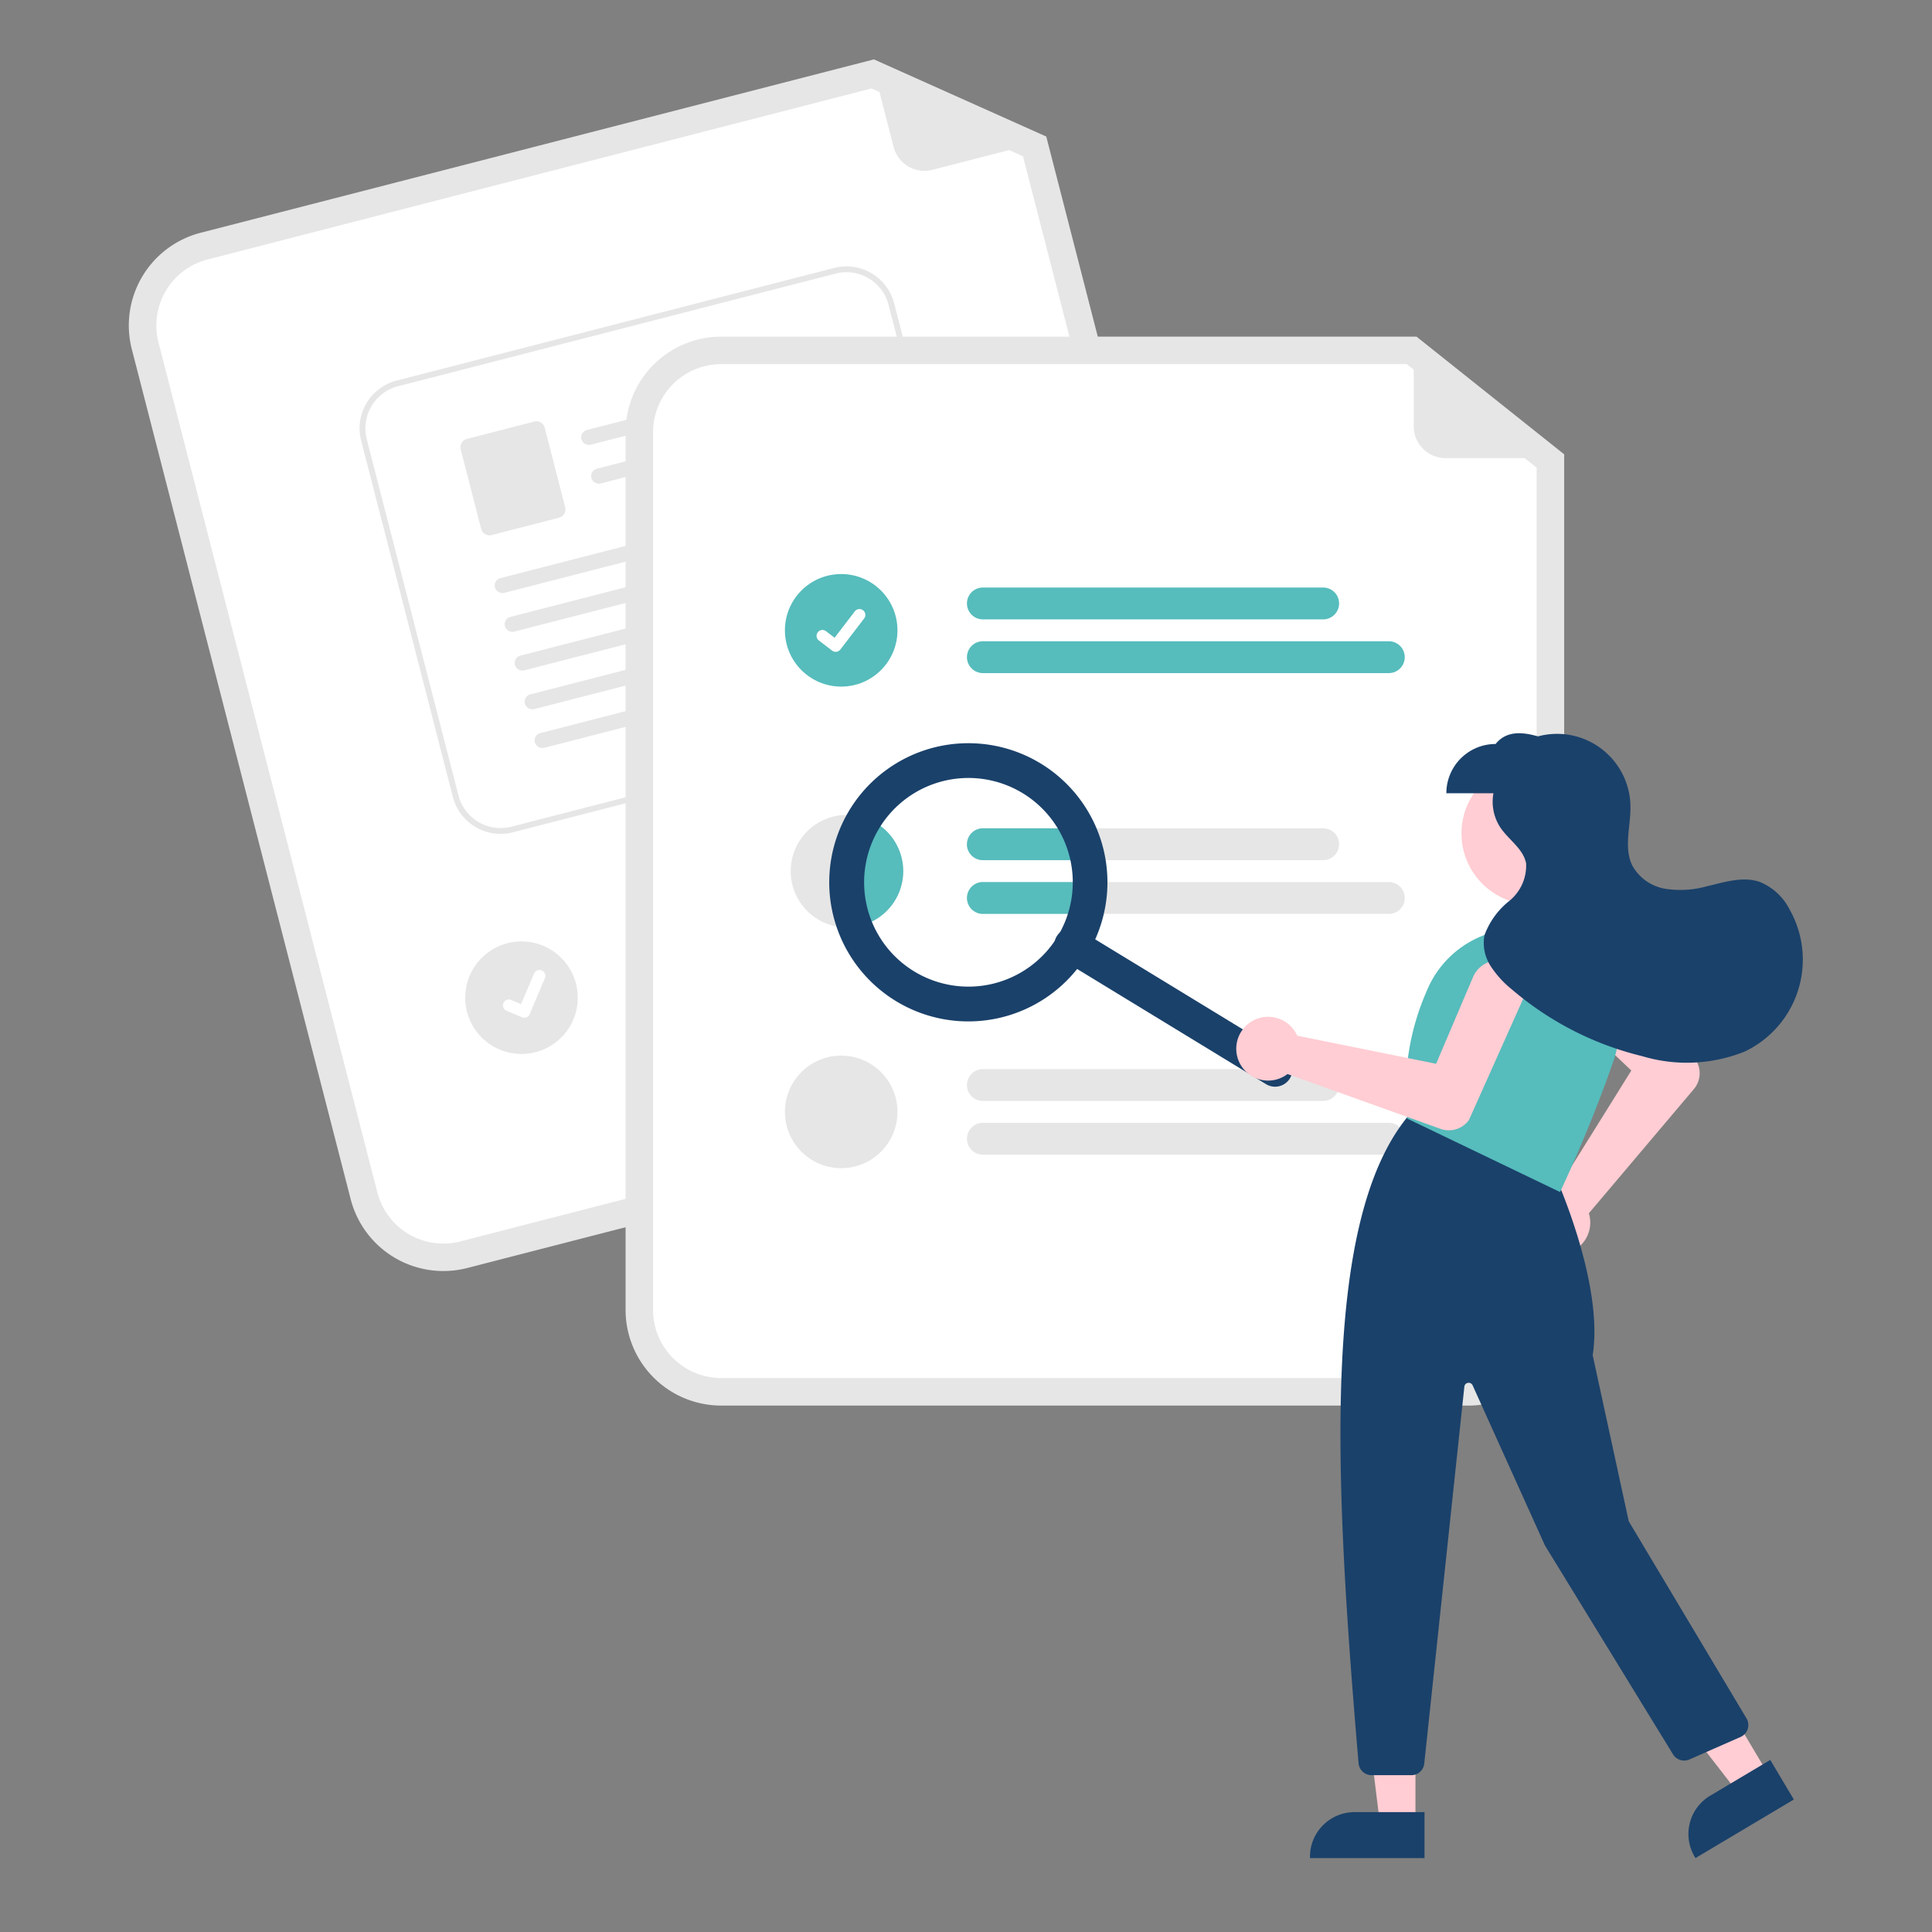 <svg xmlns="http://www.w3.org/2000/svg" xmlns:xlink="http://www.w3.org/1999/xlink" width="150" height="150" viewBox="0 0 150 150">
  <rect x="0" y="0" width="150" height="150" fill="#808080" stroke="none"/>
  <defs>
    <clipPath id="clip-path">
      <rect id="長方形_2352" data-name="長方形 2352" width="150" height="150" transform="translate(50 144.384)" fill="none" stroke="#707070" stroke-width="1"/>
    </clipPath>
  </defs>
  <g id="マスクグループ_35" data-name="マスクグループ 35" transform="translate(-50 -144.384)" clip-path="url(#clip-path)">
    <g id="illust" transform="translate(60 149)">
      <path id="パス_2643" data-name="パス 2643" d="M393.466,218.4l-56.195,14.471a7.431,7.431,0,0,1-9.039-5.337l-16.995-66a7.431,7.431,0,0,1,5.337-9.039l52.28-13.463,13.381,5.99L398.8,209.362A7.431,7.431,0,0,1,393.466,218.4Z" transform="translate(-311.003 -139.037)" fill="#e6e6e6"/>
      <path id="パス_2644" data-name="パス 2644" d="M324.471,162.342a5.291,5.291,0,0,0-3.8,6.437l16.995,66a5.291,5.291,0,0,0,6.437,3.8L400.3,224.1a5.291,5.291,0,0,0,3.8-6.437l-16.31-63.338-11.76-5.264Z" transform="translate(-318.367 -146.81)" fill="#fff"/>
      <path id="パス_2645" data-name="パス 2645" d="M581.016,145.976l-8.7,2.24a2.472,2.472,0,0,1-3.01-1.777l-1.654-6.423a.155.155,0,0,1,.212-.18l13.173,5.85a.154.154,0,0,1-.024.291Z" transform="translate(-509.926 -139.645)" fill="#e6e6e6"/>
      <path id="パス_2646" data-name="パス 2646" d="M513.244,409.38l-25.585,6.588a1.236,1.236,0,0,1-.616-2.394l25.585-6.588a1.236,1.236,0,1,1,.616,2.394Z" transform="translate(-446.729 -346.69)" fill="#ccc"/>
      <path id="パス_2647" data-name="パス 2647" d="M522.806,421.688l-30.522,7.86a1.236,1.236,0,0,1-.617-2.394l30.522-7.86a1.236,1.236,0,1,1,.616,2.394Z" transform="translate(-450.314 -356.23)" fill="#ccc"/>
      <ellipse id="Ellipse_44" data-name="Ellipse 44" cx="4.369" cy="4.369" rx="4.369" ry="4.369" transform="translate(26.119 68.476)" fill="#e6e6e6"/>
      <path id="パス_2648" data-name="パス 2648" d="M436.543,245.669l-33.979,8.747a3.828,3.828,0,0,1-4.656-2.75L390.787,224a3.828,3.828,0,0,1,2.75-4.656l33.979-8.747a3.828,3.828,0,0,1,4.656,2.75l7.121,27.662A3.828,3.828,0,0,1,436.543,245.669Z" transform="translate(-372.749 -194.411)" fill="#fff"/>
      <path id="パス_2649" data-name="パス 2649" d="M436.543,245.669l-33.979,8.747a3.828,3.828,0,0,1-4.656-2.75L390.787,224a3.828,3.828,0,0,1,2.75-4.656l33.979-8.747a3.828,3.828,0,0,1,4.656,2.75l7.121,27.662A3.828,3.828,0,0,1,436.543,245.669Zm-42.894-25.886a3.378,3.378,0,0,0-2.426,4.108l7.121,27.662a3.377,3.377,0,0,0,4.108,2.426l33.979-8.747a3.377,3.377,0,0,0,2.426-4.108l-7.121-27.662a3.378,3.378,0,0,0-4.108-2.426Z" transform="translate(-372.749 -194.411)" fill="#e6e6e6"/>
      <path id="Path_411" data-name="Path 411" d="M485.084,248.178l-17.149,4.414a.614.614,0,0,1-.744-.387.592.592,0,0,1,.417-.751l17.456-4.494c.705.357.52,1.088.019,1.217Z" transform="translate(-432.041 -222.687)" fill="#e6e6e6"/>
      <path id="Path_412" data-name="Path 412" d="M488.526,261.552l-17.149,4.414a.614.614,0,0,1-.744-.387.592.592,0,0,1,.417-.751l17.456-4.494c.705.357.52,1.088.02,1.217Z" transform="translate(-434.709 -233.053)" fill="#e6e6e6"/>
      <path id="Path_413" data-name="Path 413" d="M433.134,271.431l-5.234,1.347a.666.666,0,0,1-.81-.479l-1.59-6.176a.666.666,0,0,1,.479-.81l5.234-1.347a.666.666,0,0,1,.81.479l1.59,6.176A.666.666,0,0,1,433.134,271.431Z" transform="translate(-399.732 -235.851)" fill="#e6e6e6"/>
      <path id="Path_414" data-name="Path 414" d="M464.258,288.992l-26.172,6.737a.614.614,0,0,1-.744-.387.592.592,0,0,1,.417-.751l26.48-6.816c.705.357.52,1.088.02,1.217Z" transform="translate(-408.905 -254.322)" fill="#e6e6e6"/>
      <path id="Path_415" data-name="Path 415" d="M467.7,302.37l-26.172,6.737a.614.614,0,0,1-.744-.387.592.592,0,0,1,.417-.751l26.48-6.816C468.387,301.51,468.2,302.241,467.7,302.37Z" transform="translate(-411.574 -264.691)" fill="#e6e6e6"/>
      <path id="Path_416" data-name="Path 416" d="M471.143,315.739l-26.172,6.737a.614.614,0,0,1-.744-.387.592.592,0,0,1,.417-.751l26.48-6.816C471.828,314.879,471.643,315.61,471.143,315.739Z" transform="translate(-414.241 -275.053)" fill="#e6e6e6"/>
      <path id="Path_417" data-name="Path 417" d="M474.586,329.116l-26.172,6.737a.614.614,0,0,1-.744-.387.592.592,0,0,1,.417-.751l26.48-6.816C475.272,328.256,475.086,328.987,474.586,329.116Z" transform="translate(-416.91 -285.421)" fill="#e6e6e6"/>
      <path id="Path_418" data-name="Path 418" d="M478.028,342.486l-26.172,6.737a.614.614,0,0,1-.744-.387.592.592,0,0,1,.417-.751l26.48-6.816C478.714,341.626,478.528,342.357,478.028,342.486Z" transform="translate(-419.578 -295.784)" fill="#e6e6e6"/>
      <path id="Path_395" data-name="Path 395" d="M441.922,457a.453.453,0,0,1-.287-.02l-.006,0-1.19-.5a.456.456,0,0,1,.357-.84l.771.328,1.01-2.377a.456.456,0,0,1,.6-.241h0l-.006.016.006-.016a.457.457,0,0,1,.241.6l-1.189,2.8a.456.456,0,0,1-.307.263Z" transform="translate(-411.112 -382.62)" fill="#fff"/>
      <path id="パス_2650" data-name="パス 2650" d="M547.925,317.708H489.9a7.431,7.431,0,0,1-7.422-7.422V242.137a7.431,7.431,0,0,1,7.422-7.422h53.986l11.465,9.138v66.433A7.431,7.431,0,0,1,547.925,317.708Z" transform="translate(-443.908 -213.195)" fill="#e6e6e6"/>
      <path id="パス_2651" data-name="パス 2651" d="M497.26,244.215a5.291,5.291,0,0,0-5.286,5.286v68.149a5.291,5.291,0,0,0,5.286,5.285h58.028a5.291,5.291,0,0,0,5.286-5.285v-65.4L550.5,244.215Z" transform="translate(-451.271 -220.559)" fill="#fff"/>
      <path id="パス_2652" data-name="パス 2652" d="M627.99,323.8H601.57a1.236,1.236,0,1,1,0-2.472H627.99a1.236,1.236,0,1,1,0,2.472Z" transform="translate(-535.26 -280.328)" fill="#56bcbc"/>
      <path id="パス_2653" data-name="パス 2653" d="M633.088,342.347H601.57a1.236,1.236,0,1,1,0-2.472h31.518a1.236,1.236,0,1,1,0,2.472Z" transform="translate(-535.26 -294.704)" fill="#56bcbc"/>
      <path id="パス_2654" data-name="パス 2654" d="M627.994,404.443H601.575a1.236,1.236,0,1,0,0,2.472h26.418a1.236,1.236,0,0,0,0-2.472Z" transform="translate(-535.263 -344.749)" fill="#e6e6e6"/>
      <path id="パス_2655" data-name="パス 2655" d="M633.093,422.993H601.575a1.236,1.236,0,1,0,0,2.472h31.517a1.236,1.236,0,0,0,0-2.472Z" transform="translate(-535.263 -359.127)" fill="#e6e6e6"/>
      <path id="パス_2656" data-name="パス 2656" d="M627.99,490.036H601.57a1.236,1.236,0,0,1,0-2.472H627.99a1.236,1.236,0,0,1,0,2.472Z" transform="translate(-535.26 -409.175)" fill="#e6e6e6"/>
      <path id="パス_2657" data-name="パス 2657" d="M633.088,508.582H601.57a1.236,1.236,0,1,1,0-2.472h31.518a1.236,1.236,0,1,1,0,2.472Z" transform="translate(-535.26 -423.55)" fill="#e6e6e6"/>
      <ellipse id="Ellipse_44-2" data-name="Ellipse 44" cx="4.369" cy="4.369" rx="4.369" ry="4.369" transform="translate(50.941 39.953)" fill="#56bcbc"/>
      <path id="Path_395-2" data-name="Path 395" d="M549.88,332.057a.453.453,0,0,1-.272-.091l0,0-1.027-.785a.456.456,0,1,1,.555-.724l.665.51,1.571-2.05a.456.456,0,0,1,.64-.084h0l-.01.014.01-.014a.457.457,0,0,1,.084.639l-1.848,2.41a.456.456,0,0,1-.363.178Z" transform="translate(-495.004 -286.068)" fill="#fff"/>
      <path id="パス_2658" data-name="パス 2658" d="M548.227,404.155a4.368,4.368,0,0,1-4.368,4.37.921.921,0,0,1-.112,0,4.368,4.368,0,1,1,4.48-4.366Z" transform="translate(-488.1 -341.139)" fill="#e6e6e6"/>
      <ellipse id="Ellipse_44-3" data-name="Ellipse 44" cx="4.369" cy="4.369" rx="4.369" ry="4.369" transform="translate(50.941 77.342)" fill="#e6e6e6"/>
      <path id="パス_2659" data-name="パス 2659" d="M766.015,244.742h-8.981a2.472,2.472,0,0,1-2.472-2.472v-6.633a.155.155,0,0,1,.25-.121l11.3,8.95a.155.155,0,0,1-.1.276Z" transform="translate(-654.8 -213.791)" fill="#e6e6e6"/>
      <path id="パス_2660" data-name="パス 2660" d="M560.554,404.37a4.368,4.368,0,0,1-4.368,4.37.954.954,0,0,1-.112,0,9.458,9.458,0,0,1,.848-8.673A4.371,4.371,0,0,1,560.554,404.37Z" transform="translate(-500.427 -341.354)" fill="#56bcbc"/>
      <path id="パス_2661" data-name="パス 2661" d="M600.334,405.68a1.239,1.239,0,0,1,1.237-1.237h6.583a9.352,9.352,0,0,1,.812,2.472h-7.4a1.237,1.237,0,0,1-1.237-1.234Z" transform="translate(-535.26 -344.749)" fill="#56bcbc"/>
      <path id="パス_2662" data-name="パス 2662" d="M609.123,422.993a9.428,9.428,0,0,1-.328,2.472h-7.22a1.236,1.236,0,1,1,0-2.472Z" transform="translate(-535.263 -359.127)" fill="#56bcbc"/>
      <path id="パス_2663" data-name="パス 2663" d="M648.935,450.6a1.35,1.35,0,0,1-1.855.449l-15.745-9.6a1.349,1.349,0,1,1,1.405-2.3l15.745,9.6A1.349,1.349,0,0,1,648.935,450.6Z" transform="translate(-558.786 -371.491)" fill="#1a416a"/>
      <path id="パス_2664" data-name="パス 2664" d="M572.84,391.487a10.8,10.8,0,1,1-3.595-14.838A10.8,10.8,0,0,1,572.84,391.487Zm-16.129-9.838a8.1,8.1,0,1,0,11.129-2.7A8.1,8.1,0,0,0,556.711,381.649Z" transform="translate(-498.436 -321.981)" fill="#1a416a"/>
      <ellipse id="楕円形_312" data-name="楕円形 312" cx="5.524" cy="5.524" rx="5.524" ry="5.524" transform="translate(103.469 54.567)" fill="#ffcdd3"/>
      <path id="パス_2665" data-name="パス 2665" d="M793.607,470.633a2.474,2.474,0,0,1,1.872-3.183,2.343,2.343,0,0,1,.328-.04l5.819-9.339-5.315-5.053a2.121,2.121,0,1,1,2.951-3.048l7.339,7.236.015.018a1.922,1.922,0,0,1-.134,2.291l-8.153,9.643a2.37,2.37,0,0,1,.061.235,2.475,2.475,0,0,1-2.221,2.95q-.105.009-.21.009A2.482,2.482,0,0,1,793.607,470.633Z" transform="translate(-684.971 -379.573)" fill="#ffcdd3"/>
      <path id="パス_2666" data-name="パス 2666" d="M430.128,572.348h-2.757l-1.312-10.636h4.07Z" transform="translate(-330.233 -435.375)" fill="#ffcdd3"/>
      <path id="パス_2667" data-name="パス 2667" d="M727.637,747.608h-8.891V747.5a3.461,3.461,0,0,1,3.461-3.461h5.431Z" transform="translate(-627.039 -607.962)" fill="#1a416a"/>
      <path id="パス_2668" data-name="パス 2668" d="M535.206,560.557l-2.369,1.411-6.568-8.467,3.5-2.082Z" transform="translate(-407.904 -427.397)" fill="#ffcdd3"/>
      <path id="パス_2669" data-name="パス 2669" d="M857.567,729.119l-7.64,4.548-.057-.1a3.461,3.461,0,0,1,1.2-4.744h0l4.666-2.778Z" transform="translate(-728.293 -594.021)" fill="#1a416a"/>
      <path id="パス_2670" data-name="パス 2670" d="M730.669,554c-1.847-21.75-2.946-41.957,3.806-50.2l.052-.064,11.364,4.546.019.041c.038.083,3.818,8.4,2.936,13.988l2.8,12.894,9.14,15.3a1.012,1.012,0,0,1-.461,1.446l-3.972,1.748a1.017,1.017,0,0,1-1.27-.4l-9.942-16.212-5.616-12.435a.337.337,0,0,0-.643.1l-3.113,29.261a1.01,1.01,0,0,1-1.006.905h-3.088A1.019,1.019,0,0,1,730.669,554Z" transform="translate(-635.19 -421.709)" fill="#1a416a"/>
      <path id="パス_2671" data-name="パス 2671" d="M751.888,453.858l-.054-.026-.008-.06a19.192,19.192,0,0,1,1.493-9.812,7.79,7.79,0,0,1,9.042-4.665h0a7.781,7.781,0,0,1,4.962,3.815,7.7,7.7,0,0,1,.534,6.168c-1.784,5.218-4.1,10.1-4.123,10.149l-.048.1Z" transform="translate(-652.565 -371.595)" fill="#56bcbc"/>
      <path id="パス_2672" data-name="パス 2672" d="M694.241,454.962a2.474,2.474,0,0,1,3.637.639,2.347,2.347,0,0,1,.153.293l10.786,2.18,2.872-6.748a2.121,2.121,0,1,1,3.889,1.7l-4.208,9.408-.012.02a1.922,1.922,0,0,1-2.193.677l-11.887-4.26a2.319,2.319,0,0,1-.2.139,2.475,2.475,0,0,1-3.541-1.047q-.046-.1-.082-.193A2.482,2.482,0,0,1,694.241,454.962Z" transform="translate(-607.317 -380.1)" fill="#ffcdd3"/>
      <path id="パス_2673" data-name="パス 2673" d="M792.477,385.322a4.5,4.5,0,0,0-2.332-2.155c-1.324-.45-2.757.029-4.118.349a7.63,7.63,0,0,1-3.2.189,3.6,3.6,0,0,1-2.557-1.787c-.707-1.418-.112-3.108-.155-4.692a5.7,5.7,0,0,0-7.18-5.355c-1.3-.376-2.483-.411-3.289.591a3.824,3.824,0,0,0-3.823,3.824h3.656a3.633,3.633,0,0,0,.552,2.683c.645.948,1.768,1.634,1.984,2.761a3.528,3.528,0,0,1-1.311,2.921,6.07,6.07,0,0,0-1.924,2.664,3.3,3.3,0,0,0,.473,2.376,7.737,7.737,0,0,0,1.661,1.83,24.382,24.382,0,0,0,10.13,5.182,12.041,12.041,0,0,0,7.956-.368,7.9,7.9,0,0,0,3.478-11.013Z" transform="translate(-663.528 -319.315)" fill="#1a416a"/>
    </g>
  </g>
</svg>
